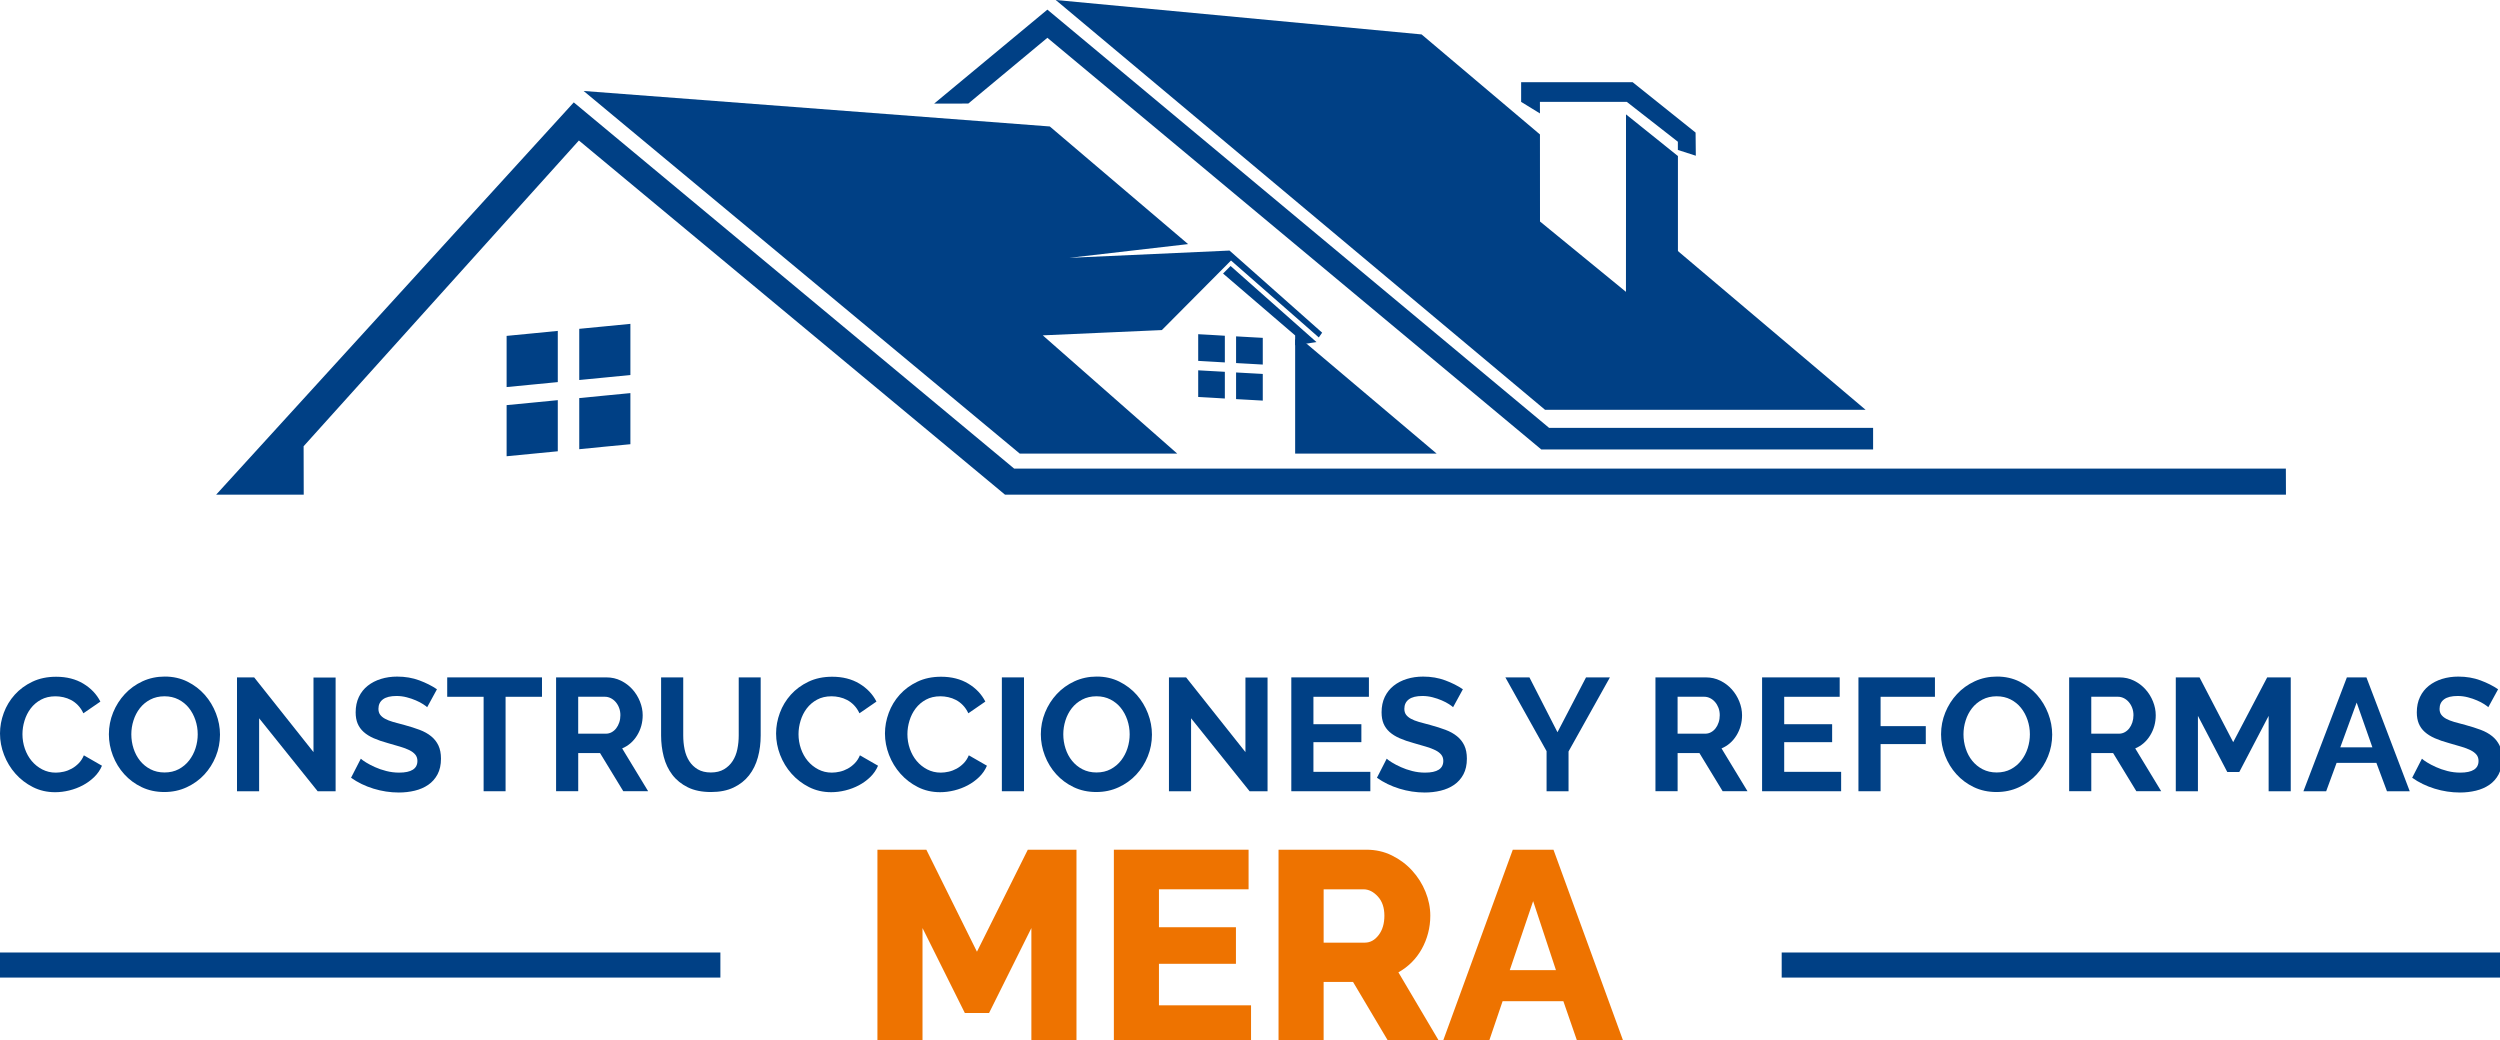 <?xml version="1.0" encoding="utf-8"?>
<!-- Generator: Adobe Illustrator 15.0.0, SVG Export Plug-In . SVG Version: 6.00 Build 0)  -->
<!DOCTYPE svg PUBLIC "-//W3C//DTD SVG 1.1//EN" "http://www.w3.org/Graphics/SVG/1.1/DTD/svg11.dtd">
<svg version="1.1" id="Capa_1" xmlns="http://www.w3.org/2000/svg" xmlns:xlink="http://www.w3.org/1999/xlink" x="0px" y="0px"
	 width="200px" height="83.22px" viewBox="0 0 200 83.22" enable-background="new 0 0 200 83.22" xml:space="preserve">
<g>
	<polygon fill-rule="evenodd" clip-rule="evenodd" fill="#004085" points="114.931,36.287 103.612,36.287 103.612,27.158 
		104.07,27.11 	"/>
	<polygon fill-rule="evenodd" clip-rule="evenodd" fill="#004085" points="46.69,7.278 83.984,10.117 95.048,19.528 85.543,20.627 
		98.362,20.045 105.772,26.614 105.505,26.996 104.18,25.833 98.48,20.841 92.948,26.406 83.421,26.828 94.177,36.287 
		81.579,36.287 	"/>
	<polygon fill-rule="evenodd" clip-rule="evenodd" fill="#004085" points="74.733,8.287 77.463,8.285 83.791,3.023 123.302,35.957 
		123.385,35.957 123.385,35.957 126.006,35.957 149.848,35.957 149.848,34.227 123.924,34.227 83.791,0.77 	"/>
	<polygon fill-rule="evenodd" clip-rule="evenodd" fill="#004085" points="182.876,39.573 182.869,37.49 81.135,37.49 45.902,8.191 
		17.292,39.573 24.298,39.571 24.289,35.699 46.312,11.239 80.4,39.573 	"/>
	<polygon fill-rule="evenodd" clip-rule="evenodd" fill="#004085" points="84.458,0 113.728,2.754 123.196,10.756 123.2,17.719 
		130.076,23.347 130.08,16.572 149.245,32.782 123.601,32.782 	"/>
	<path fill-rule="evenodd" clip-rule="evenodd" fill="#004085" d="M50.432,25.908c-0.681,0.066-1.366,0.133-2.046,0.2
		c-0.678,0.066-1.363,0.132-2.046,0.198c0,0.685,0,1.368,0,2.05c0,0.678,0,1.361,0,2.044c0.683-0.066,1.368-0.137,2.046-0.198
		c0.68-0.071,1.366-0.137,2.046-0.201c0-0.683,0-1.364,0-2.046C50.432,27.276,50.432,26.593,50.432,25.908L50.432,25.908z
		 M44.623,32.012c-0.681,0.066-1.368,0.135-2.048,0.201c-0.68,0.065-1.363,0.131-2.046,0.197c0,0.683,0,1.364,0,2.045
		c0,0.685,0,1.364,0,2.045c0.683-0.066,1.366-0.132,2.046-0.198s1.367-0.135,2.048-0.199c0-0.682,0-1.363,0-2.047
		C44.623,33.375,44.623,32.695,44.623,32.012L44.623,32.012z M44.623,26.472c-0.681,0.067-1.368,0.132-2.048,0.201
		c-0.68,0.066-1.363,0.132-2.046,0.198c0,0.685,0,1.368,0,2.05c0,0.679,0,1.361,0,2.044c0.683-0.066,1.366-0.132,2.046-0.198
		c0.68-0.065,1.367-0.133,2.048-0.199c0-0.683,0-1.364,0-2.045C44.623,27.84,44.623,27.158,44.623,26.472L44.623,26.472z
		 M50.432,31.448c-0.681,0.063-1.366,0.129-2.046,0.198c-0.678,0.065-1.363,0.134-2.046,0.2c0,0.683,0,1.363,0,2.044
		c0,0.681,0,1.366,0,2.046c0.683-0.066,1.368-0.136,2.046-0.203c0.68-0.062,1.366-0.13,2.046-0.196c0-0.68,0-1.361,0-2.046
		C50.432,32.811,50.432,32.13,50.432,31.448z"/>
	<path fill-rule="evenodd" clip-rule="evenodd" fill="#004085" d="M95.856,26.736c0.357,0.018,0.712,0.042,1.067,0.059
		c0.353,0.023,0.71,0.043,1.065,0.064c0,0.353,0,0.71,0,1.065c0,0.357,0,0.712,0,1.07c-0.355-0.025-0.712-0.041-1.065-0.062
		c-0.355-0.02-0.71-0.041-1.067-0.062c0-0.357,0-0.71,0-1.065S95.856,27.093,95.856,26.736L95.856,26.736z M98.886,29.797
		c0.355,0.019,0.712,0.039,1.069,0.059c0.355,0.019,0.713,0.041,1.067,0.059c0,0.358,0,0.713,0,1.07c0,0.355,0,0.71,0,1.063
		c-0.354-0.019-0.712-0.037-1.067-0.06c-0.357-0.018-0.714-0.041-1.069-0.059c0-0.355,0-0.712,0-1.067
		C98.886,30.51,98.886,30.153,98.886,29.797L98.886,29.797z M98.886,26.909c0.355,0.021,0.712,0.037,1.069,0.06
		c0.355,0.018,0.713,0.043,1.067,0.059c0,0.357,0,0.715,0,1.07c0,0.356,0,0.708,0,1.067c-0.354-0.02-0.712-0.041-1.067-0.061
		c-0.357-0.019-0.714-0.039-1.069-0.059c0-0.358,0-0.713,0-1.07C98.886,27.622,98.886,27.262,98.886,26.909L98.886,26.909z
		 M95.856,29.625c0.357,0.018,0.712,0.041,1.067,0.06c0.353,0.022,0.71,0.041,1.065,0.059c0,0.359,0,0.712,0,1.069
		c0,0.355,0,0.713,0,1.068c-0.355-0.022-0.712-0.039-1.065-0.064c-0.355-0.018-0.71-0.037-1.067-0.06c0-0.353,0-0.708,0-1.063
		C95.856,30.337,95.856,29.982,95.856,29.625z"/>
	<polygon fill-rule="evenodd" clip-rule="evenodd" fill="#004085" points="134.234,12.484 130.08,9.149 130.08,28.898 
		134.234,28.898 	"/>
	<polygon fill-rule="evenodd" clip-rule="evenodd" fill="#004085" points="130.145,8.15 123.193,8.15 123.196,9.075 121.691,8.15 
		121.691,6.578 130.615,6.578 135.647,10.606 135.665,12.458 134.229,11.995 134.229,11.339 	"/>
	<polygon fill-rule="evenodd" clip-rule="evenodd" fill="#004085" points="98.446,21.278 97.845,21.883 103.612,26.834 
		103.612,27.624 105.319,27.367 	"/>
</g>
<path fill-rule="evenodd" clip-rule="evenodd" fill="#004085" d="M0,58.681c0-0.556,0.101-1.105,0.302-1.649
	c0.201-0.543,0.494-1.028,0.878-1.456c0.385-0.427,0.855-0.774,1.412-1.039C3.147,54.272,3.78,54.14,4.49,54.14
	c0.839,0,1.563,0.184,2.174,0.551c0.612,0.368,1.066,0.847,1.366,1.437l-1.36,0.936c-0.12-0.256-0.265-0.472-0.436-0.647
	C6.063,56.241,5.879,56.102,5.683,56c-0.197-0.103-0.402-0.178-0.616-0.225c-0.214-0.047-0.423-0.071-0.628-0.071
	c-0.445,0-0.832,0.09-1.161,0.27c-0.33,0.179-0.603,0.413-0.821,0.699c-0.218,0.287-0.382,0.612-0.494,0.976
	c-0.112,0.363-0.167,0.725-0.167,1.083c0,0.402,0.064,0.789,0.192,1.161c0.128,0.372,0.31,0.699,0.545,0.981
	c0.235,0.282,0.518,0.509,0.847,0.68s0.69,0.257,1.083,0.257c0.206,0,0.42-0.026,0.642-0.077c0.223-0.051,0.435-0.133,0.635-0.244
	c0.202-0.111,0.387-0.254,0.559-0.43c0.171-0.175,0.308-0.387,0.41-0.634l1.449,0.833c-0.145,0.342-0.353,0.644-0.622,0.905
	c-0.27,0.261-0.573,0.481-0.911,0.661c-0.338,0.179-0.699,0.316-1.084,0.411c-0.385,0.094-0.762,0.141-1.129,0.141
	c-0.65,0-1.245-0.137-1.784-0.411c-0.539-0.273-1.002-0.631-1.392-1.071s-0.693-0.94-0.91-1.5C0.109,59.833,0,59.263,0,58.681z"/>
<path fill-rule="evenodd" clip-rule="evenodd" fill="#004085" d="M13.149,63.362c-0.667,0-1.272-0.13-1.815-0.391
	c-0.543-0.26-1.01-0.607-1.398-1.039c-0.39-0.432-0.691-0.926-0.905-1.482c-0.213-0.556-0.32-1.124-0.32-1.706
	c0-0.607,0.113-1.188,0.339-1.745c0.227-0.555,0.539-1.047,0.937-1.475c0.397-0.428,0.87-0.768,1.417-1.021
	c0.547-0.252,1.142-0.378,1.783-0.378c0.658,0,1.26,0.135,1.803,0.404c0.543,0.27,1.007,0.623,1.392,1.059
	c0.385,0.437,0.684,0.932,0.897,1.488c0.214,0.556,0.321,1.121,0.321,1.693c0,0.607-0.111,1.187-0.334,1.738
	c-0.222,0.551-0.53,1.039-0.923,1.462c-0.393,0.423-0.864,0.761-1.411,1.013C14.384,63.237,13.79,63.362,13.149,63.362
	L13.149,63.362z M10.506,58.745c0,0.394,0.06,0.774,0.179,1.142c0.12,0.368,0.293,0.692,0.52,0.975
	c0.227,0.282,0.505,0.509,0.834,0.679c0.33,0.171,0.703,0.257,1.123,0.257c0.427,0,0.806-0.088,1.135-0.263
	c0.33-0.175,0.607-0.408,0.834-0.7c0.226-0.291,0.397-0.618,0.513-0.981s0.173-0.733,0.173-1.11c0-0.394-0.062-0.774-0.186-1.142
	c-0.125-0.368-0.299-0.692-0.526-0.975c-0.227-0.282-0.504-0.506-0.834-0.673c-0.33-0.167-0.699-0.251-1.109-0.251
	c-0.428,0-0.808,0.088-1.142,0.264s-0.612,0.406-0.834,0.692c-0.223,0.287-0.391,0.611-0.507,0.975
	C10.563,57.999,10.506,58.369,10.506,58.745z"/>
<polygon fill-rule="evenodd" clip-rule="evenodd" fill="#004085" points="20.73,57.462 20.73,63.299 18.96,63.299 18.96,54.191 
	20.333,54.191 25.079,60.168 25.079,54.204 26.849,54.204 26.849,63.299 25.412,63.299 "/>
<path fill-rule="evenodd" clip-rule="evenodd" fill="#004085" d="M34.174,56.577c-0.061-0.06-0.169-0.141-0.328-0.243
	c-0.158-0.104-0.351-0.204-0.577-0.302c-0.226-0.099-0.472-0.182-0.737-0.25c-0.265-0.068-0.535-0.103-0.808-0.103
	c-0.487,0-0.851,0.09-1.09,0.27s-0.359,0.432-0.359,0.757c0,0.188,0.045,0.344,0.135,0.468s0.22,0.233,0.391,0.327
	c0.171,0.094,0.387,0.18,0.648,0.256c0.26,0.077,0.563,0.159,0.905,0.244c0.444,0.12,0.849,0.249,1.212,0.385
	c0.364,0.137,0.671,0.308,0.923,0.513c0.253,0.205,0.447,0.451,0.584,0.738c0.136,0.286,0.205,0.639,0.205,1.058
	c0,0.488-0.091,0.905-0.275,1.251c-0.184,0.347-0.432,0.626-0.744,0.84c-0.312,0.214-0.671,0.37-1.077,0.468
	c-0.407,0.098-0.832,0.147-1.276,0.147c-0.685,0-1.36-0.103-2.027-0.308s-1.266-0.496-1.796-0.872l0.783-1.527
	c0.077,0.077,0.216,0.178,0.417,0.302c0.2,0.124,0.438,0.249,0.711,0.372c0.273,0.124,0.577,0.229,0.911,0.314
	c0.333,0.085,0.675,0.128,1.026,0.128c0.975,0,1.462-0.313,1.462-0.937c0-0.197-0.056-0.363-0.167-0.5
	c-0.111-0.137-0.269-0.257-0.475-0.359c-0.205-0.103-0.453-0.197-0.744-0.282c-0.291-0.086-0.616-0.18-0.975-0.283
	c-0.437-0.119-0.815-0.25-1.136-0.391s-0.588-0.308-0.802-0.5c-0.213-0.192-0.374-0.415-0.481-0.667s-0.161-0.554-0.161-0.904
	c0-0.462,0.086-0.873,0.257-1.232c0.171-0.359,0.408-0.658,0.712-0.897c0.303-0.239,0.656-0.421,1.058-0.545
	c0.402-0.124,0.834-0.186,1.295-0.186c0.642,0,1.232,0.101,1.771,0.302c0.539,0.201,1.009,0.438,1.411,0.712L34.174,56.577z"/>
<polygon fill-rule="evenodd" clip-rule="evenodd" fill="#004085" points="43.359,55.743 40.446,55.743 40.446,63.299 38.689,63.299 
	38.689,55.743 35.777,55.743 35.777,54.191 43.359,54.191 "/>
<path fill-rule="evenodd" clip-rule="evenodd" fill="#004085" d="M44.487,63.299v-9.108h4.028c0.419,0,0.806,0.088,1.161,0.263
	c0.354,0.175,0.66,0.406,0.917,0.692c0.257,0.287,0.458,0.611,0.603,0.975c0.146,0.363,0.219,0.729,0.219,1.096
	c0,0.59-0.148,1.127-0.443,1.61c-0.295,0.483-0.696,0.832-1.199,1.046l2.078,3.425h-1.988l-1.86-3.054h-1.745v3.054H44.487
	L44.487,63.299z M46.257,58.694h2.219c0.163,0,0.315-0.039,0.456-0.116c0.141-0.077,0.263-0.182,0.365-0.314
	c0.103-0.133,0.184-0.289,0.244-0.469c0.06-0.18,0.09-0.372,0.09-0.578c0-0.213-0.034-0.41-0.103-0.59
	c-0.068-0.179-0.161-0.335-0.276-0.468c-0.115-0.133-0.248-0.235-0.397-0.309c-0.15-0.072-0.302-0.109-0.456-0.109h-2.143V58.694z"
	/>
<path fill-rule="evenodd" clip-rule="evenodd" fill="#004085" d="M56.866,61.798c0.419,0,0.772-0.085,1.059-0.257
	c0.286-0.17,0.517-0.393,0.692-0.667c0.175-0.274,0.3-0.588,0.372-0.943c0.073-0.355,0.109-0.721,0.109-1.097v-4.644h1.757v4.644
	c0,0.624-0.075,1.21-0.225,1.757c-0.15,0.547-0.385,1.026-0.706,1.437c-0.321,0.41-0.733,0.735-1.238,0.975
	c-0.504,0.24-1.107,0.359-1.808,0.359c-0.727,0-1.345-0.125-1.854-0.378c-0.508-0.252-0.921-0.585-1.237-1
	c-0.316-0.414-0.546-0.896-0.687-1.443c-0.141-0.547-0.212-1.116-0.212-1.706v-4.644h1.771v4.644c0,0.385,0.036,0.754,0.108,1.109
	c0.073,0.355,0.197,0.669,0.372,0.943c0.176,0.273,0.404,0.494,0.687,0.661C56.109,61.715,56.456,61.798,56.866,61.798z"/>
<path fill-rule="evenodd" clip-rule="evenodd" fill="#004085" d="M62.087,58.681c0-0.556,0.101-1.105,0.301-1.649
	c0.201-0.543,0.494-1.028,0.878-1.456c0.385-0.427,0.856-0.774,1.412-1.039c0.556-0.266,1.188-0.398,1.898-0.398
	c0.838,0,1.563,0.184,2.174,0.551c0.611,0.368,1.067,0.847,1.366,1.437l-1.359,0.936c-0.12-0.256-0.266-0.472-0.437-0.647
	c-0.17-0.175-0.354-0.314-0.551-0.417c-0.197-0.103-0.402-0.178-0.616-0.225c-0.213-0.047-0.423-0.071-0.628-0.071
	c-0.445,0-0.832,0.09-1.161,0.27c-0.33,0.179-0.603,0.413-0.822,0.699c-0.218,0.287-0.382,0.612-0.494,0.976
	c-0.111,0.363-0.167,0.725-0.167,1.083c0,0.402,0.064,0.789,0.192,1.161c0.128,0.372,0.31,0.699,0.545,0.981
	c0.235,0.282,0.518,0.509,0.847,0.68s0.69,0.257,1.083,0.257c0.206,0,0.419-0.026,0.642-0.077s0.434-0.133,0.634-0.244
	c0.202-0.111,0.388-0.254,0.559-0.43c0.171-0.175,0.308-0.387,0.41-0.634l1.45,0.833c-0.145,0.342-0.353,0.644-0.622,0.905
	c-0.27,0.261-0.573,0.481-0.911,0.661c-0.337,0.179-0.699,0.316-1.084,0.411c-0.384,0.094-0.761,0.141-1.129,0.141
	c-0.65,0-1.244-0.137-1.783-0.411c-0.539-0.273-1.003-0.631-1.392-1.071c-0.39-0.44-0.693-0.94-0.912-1.5
	C62.196,59.833,62.087,59.263,62.087,58.681z"/>
<path fill-rule="evenodd" clip-rule="evenodd" fill="#004085" d="M70.797,58.681c0-0.556,0.1-1.105,0.302-1.649
	c0.2-0.543,0.494-1.028,0.878-1.456c0.385-0.427,0.855-0.774,1.412-1.039c0.555-0.266,1.188-0.398,1.898-0.398
	c0.838,0,1.563,0.184,2.174,0.551c0.612,0.368,1.067,0.847,1.366,1.437l-1.359,0.936c-0.12-0.256-0.266-0.472-0.437-0.647
	c-0.17-0.175-0.355-0.314-0.551-0.417c-0.197-0.103-0.402-0.178-0.616-0.225c-0.214-0.047-0.423-0.071-0.628-0.071
	c-0.445,0-0.832,0.09-1.161,0.27c-0.33,0.179-0.603,0.413-0.821,0.699c-0.218,0.287-0.383,0.612-0.494,0.976
	c-0.111,0.363-0.167,0.725-0.167,1.083c0,0.402,0.064,0.789,0.192,1.161c0.129,0.372,0.31,0.699,0.545,0.981
	c0.235,0.282,0.518,0.509,0.847,0.68s0.69,0.257,1.084,0.257c0.205,0,0.419-0.026,0.641-0.077c0.222-0.051,0.435-0.133,0.635-0.244
	c0.201-0.111,0.387-0.254,0.558-0.43c0.171-0.175,0.308-0.387,0.41-0.634l1.45,0.833c-0.146,0.342-0.353,0.644-0.623,0.905
	c-0.269,0.261-0.573,0.481-0.91,0.661c-0.338,0.179-0.7,0.316-1.084,0.411c-0.385,0.094-0.761,0.141-1.129,0.141
	c-0.65,0-1.245-0.137-1.784-0.411c-0.538-0.273-1.002-0.631-1.391-1.071c-0.39-0.44-0.693-0.94-0.912-1.5
	C70.907,59.833,70.797,59.263,70.797,58.681z"/>
<rect x="80.149" y="54.191" fill-rule="evenodd" clip-rule="evenodd" fill="#004085" width="1.771" height="9.108"/>
<path fill-rule="evenodd" clip-rule="evenodd" fill="#004085" d="M87.705,63.362c-0.667,0-1.272-0.13-1.815-0.391
	c-0.543-0.26-1.009-0.607-1.398-1.039c-0.39-0.432-0.691-0.926-0.904-1.482c-0.214-0.556-0.321-1.124-0.321-1.706
	c0-0.607,0.113-1.188,0.339-1.745c0.227-0.555,0.539-1.047,0.937-1.475c0.398-0.428,0.871-0.768,1.418-1.021
	c0.547-0.252,1.141-0.378,1.783-0.378c0.658,0,1.259,0.135,1.802,0.404c0.543,0.27,1.007,0.623,1.392,1.059
	c0.385,0.437,0.685,0.932,0.898,1.488c0.213,0.556,0.32,1.121,0.32,1.693c0,0.607-0.111,1.187-0.333,1.738
	c-0.222,0.551-0.53,1.039-0.923,1.462c-0.393,0.423-0.863,0.761-1.411,1.013C88.94,63.237,88.346,63.362,87.705,63.362
	L87.705,63.362z M85.063,58.745c0,0.394,0.06,0.774,0.18,1.142c0.119,0.368,0.292,0.692,0.52,0.975
	c0.227,0.282,0.504,0.509,0.833,0.679c0.33,0.171,0.704,0.257,1.122,0.257c0.428,0,0.807-0.088,1.135-0.263
	c0.329-0.175,0.607-0.408,0.834-0.7c0.226-0.291,0.397-0.618,0.513-0.981c0.116-0.363,0.173-0.733,0.173-1.11
	c0-0.394-0.063-0.774-0.186-1.142c-0.124-0.368-0.3-0.692-0.526-0.975c-0.227-0.282-0.505-0.506-0.834-0.673
	c-0.329-0.167-0.699-0.251-1.11-0.251c-0.427,0-0.808,0.088-1.142,0.264c-0.333,0.175-0.611,0.406-0.834,0.692
	c-0.222,0.287-0.391,0.611-0.506,0.975C85.12,57.999,85.063,58.369,85.063,58.745z"/>
<polygon fill-rule="evenodd" clip-rule="evenodd" fill="#004085" points="95.286,57.462 95.286,63.299 93.516,63.299 93.516,54.191 
	94.889,54.191 99.635,60.168 99.635,54.204 101.404,54.204 101.404,63.299 99.968,63.299 "/>
<polygon fill-rule="evenodd" clip-rule="evenodd" fill="#004085" points="109.628,61.747 109.628,63.299 103.305,63.299 
	103.305,54.191 109.513,54.191 109.513,55.743 105.074,55.743 105.074,57.937 108.91,57.937 108.91,59.373 105.074,59.373 
	105.074,61.747 "/>
<path fill-rule="evenodd" clip-rule="evenodd" fill="#004085" d="M116.247,56.577c-0.061-0.06-0.169-0.141-0.326-0.243
	c-0.159-0.104-0.352-0.204-0.578-0.302c-0.226-0.099-0.473-0.182-0.738-0.25c-0.265-0.068-0.533-0.103-0.808-0.103
	c-0.487,0-0.852,0.09-1.09,0.27c-0.239,0.18-0.359,0.432-0.359,0.757c0,0.188,0.045,0.344,0.135,0.468s0.221,0.233,0.391,0.327
	c0.171,0.094,0.387,0.18,0.647,0.256c0.262,0.077,0.563,0.159,0.905,0.244c0.444,0.12,0.849,0.249,1.212,0.385
	s0.672,0.308,0.923,0.513c0.254,0.205,0.448,0.451,0.585,0.738c0.135,0.286,0.205,0.639,0.205,1.058
	c0,0.488-0.092,0.905-0.276,1.251c-0.185,0.347-0.432,0.626-0.744,0.84c-0.312,0.214-0.671,0.37-1.077,0.468
	s-0.831,0.147-1.276,0.147c-0.685,0-1.359-0.103-2.026-0.308s-1.267-0.496-1.796-0.872l0.781-1.527
	c0.079,0.077,0.217,0.178,0.418,0.302c0.2,0.124,0.438,0.249,0.712,0.372c0.272,0.124,0.576,0.229,0.91,0.314
	c0.334,0.085,0.676,0.128,1.027,0.128c0.975,0,1.461-0.313,1.461-0.937c0-0.197-0.055-0.363-0.166-0.5
	c-0.111-0.137-0.269-0.257-0.476-0.359c-0.204-0.103-0.452-0.197-0.743-0.282c-0.29-0.086-0.615-0.18-0.976-0.283
	c-0.436-0.119-0.813-0.25-1.134-0.391c-0.321-0.141-0.589-0.308-0.804-0.5c-0.212-0.192-0.373-0.415-0.48-0.667
	c-0.105-0.252-0.159-0.554-0.159-0.904c0-0.462,0.084-0.873,0.255-1.232c0.173-0.359,0.409-0.658,0.713-0.897
	c0.303-0.239,0.656-0.421,1.058-0.545c0.403-0.124,0.834-0.186,1.297-0.186c0.641,0,1.23,0.101,1.77,0.302
	c0.539,0.201,1.01,0.438,1.411,0.712L116.247,56.577z"/>
<polygon fill-rule="evenodd" clip-rule="evenodd" fill="#004085" points="122.354,54.191 124.598,58.578 126.882,54.191 
	128.793,54.191 125.483,60.117 125.483,63.299 123.726,63.299 123.726,60.092 120.429,54.191 "/>
<path fill-rule="evenodd" clip-rule="evenodd" fill="#004085" d="M132.436,63.299v-9.108h4.029c0.418,0,0.806,0.088,1.16,0.263
	s0.66,0.406,0.917,0.692s0.457,0.611,0.603,0.975c0.146,0.363,0.219,0.729,0.219,1.096c0,0.59-0.147,1.127-0.442,1.61
	c-0.296,0.483-0.695,0.832-1.2,1.046l2.078,3.425h-1.988l-1.859-3.054h-1.744v3.054H132.436L132.436,63.299z M134.207,58.694h2.22
	c0.161,0,0.313-0.039,0.454-0.116c0.141-0.077,0.263-0.182,0.365-0.314c0.104-0.133,0.185-0.289,0.244-0.469
	c0.061-0.18,0.09-0.372,0.09-0.578c0-0.213-0.034-0.41-0.102-0.59c-0.069-0.179-0.161-0.335-0.277-0.468
	c-0.115-0.133-0.248-0.235-0.397-0.309c-0.148-0.072-0.302-0.109-0.456-0.109h-2.141V58.694z"/>
<polygon fill-rule="evenodd" clip-rule="evenodd" fill="#004085" points="147.291,61.747 147.291,63.299 140.967,63.299 
	140.967,54.191 147.175,54.191 147.175,55.743 142.736,55.743 142.736,57.937 146.571,57.937 146.571,59.373 142.736,59.373 
	142.736,61.747 "/>
<polygon fill-rule="evenodd" clip-rule="evenodd" fill="#004085" points="148.676,63.299 148.676,54.191 154.795,54.191 
	154.795,55.743 150.447,55.743 150.447,58.091 154.063,58.091 154.063,59.527 150.447,59.527 150.447,63.299 "/>
<path fill-rule="evenodd" clip-rule="evenodd" fill="#004085" d="M159.721,63.362c-0.666,0-1.271-0.13-1.815-0.391
	c-0.542-0.26-1.009-0.607-1.397-1.039s-0.691-0.926-0.903-1.482c-0.215-0.556-0.321-1.124-0.321-1.706
	c0-0.607,0.112-1.188,0.339-1.745c0.227-0.555,0.538-1.047,0.938-1.475c0.396-0.428,0.869-0.768,1.417-1.021
	c0.546-0.252,1.142-0.378,1.783-0.378c0.659,0,1.259,0.135,1.803,0.404c0.542,0.27,1.006,0.623,1.392,1.059
	c0.385,0.437,0.684,0.932,0.897,1.488c0.214,0.556,0.321,1.121,0.321,1.693c0,0.607-0.111,1.187-0.334,1.738
	c-0.223,0.551-0.529,1.039-0.924,1.462c-0.394,0.423-0.864,0.761-1.41,1.013C160.957,63.237,160.362,63.362,159.721,63.362
	L159.721,63.362z M157.079,58.745c0,0.394,0.059,0.774,0.18,1.142c0.118,0.368,0.292,0.692,0.52,0.975
	c0.227,0.282,0.504,0.509,0.833,0.679c0.33,0.171,0.703,0.257,1.122,0.257c0.428,0,0.807-0.088,1.136-0.263
	c0.329-0.175,0.607-0.408,0.834-0.7c0.227-0.291,0.397-0.618,0.513-0.981c0.116-0.363,0.174-0.733,0.174-1.11
	c0-0.394-0.063-0.774-0.187-1.142s-0.299-0.692-0.526-0.975c-0.227-0.282-0.503-0.506-0.833-0.673
	c-0.329-0.167-0.7-0.251-1.11-0.251c-0.428,0-0.808,0.088-1.141,0.264c-0.334,0.175-0.612,0.406-0.835,0.692
	c-0.222,0.287-0.391,0.611-0.506,0.975C157.137,57.999,157.079,58.369,157.079,58.745z"/>
<path fill-rule="evenodd" clip-rule="evenodd" fill="#004085" d="M165.532,63.299v-9.108h4.028c0.419,0,0.806,0.088,1.16,0.263
	c0.355,0.175,0.661,0.406,0.917,0.692c0.258,0.287,0.459,0.611,0.604,0.975c0.146,0.363,0.218,0.729,0.218,1.096
	c0,0.59-0.147,1.127-0.442,1.61c-0.295,0.483-0.695,0.832-1.199,1.046l2.078,3.425h-1.988l-1.86-3.054h-1.745v3.054H165.532
	L165.532,63.299z M167.302,58.694h2.22c0.163,0,0.314-0.039,0.456-0.116s0.262-0.182,0.366-0.314
	c0.102-0.133,0.183-0.289,0.243-0.469c0.059-0.18,0.09-0.372,0.09-0.578c0-0.213-0.034-0.41-0.103-0.59
	c-0.068-0.179-0.161-0.335-0.276-0.468c-0.115-0.133-0.249-0.235-0.397-0.309c-0.15-0.072-0.302-0.109-0.455-0.109h-2.144V58.694z"
	/>
<polygon fill-rule="evenodd" clip-rule="evenodd" fill="#004085" points="181.491,63.299 181.491,57.269 179.144,61.759 
	178.182,61.759 175.834,57.269 175.834,63.299 174.063,63.299 174.063,54.191 175.962,54.191 178.656,59.373 181.375,54.191 
	183.26,54.191 183.26,63.299 "/>
<path fill-rule="evenodd" clip-rule="evenodd" fill="#004085" d="M187.75,54.191h1.564l3.465,9.108h-1.822l-0.847-2.271h-3.182
	l-0.834,2.271h-1.82L187.75,54.191L187.75,54.191z M189.79,59.784l-1.257-3.579l-1.309,3.579H189.79z"/>
<path fill-rule="evenodd" clip-rule="evenodd" fill="#004085" d="M199.064,56.577c-0.061-0.06-0.169-0.141-0.327-0.243
	c-0.158-0.104-0.351-0.204-0.578-0.302c-0.225-0.099-0.473-0.182-0.736-0.25c-0.265-0.068-0.534-0.103-0.809-0.103
	c-0.488,0-0.851,0.09-1.09,0.27s-0.359,0.432-0.359,0.757c0,0.188,0.044,0.344,0.135,0.468c0.09,0.124,0.22,0.233,0.391,0.327
	c0.172,0.094,0.388,0.18,0.648,0.256c0.26,0.077,0.563,0.159,0.904,0.244c0.443,0.12,0.849,0.249,1.212,0.385
	c0.364,0.137,0.671,0.308,0.924,0.513c0.252,0.205,0.446,0.451,0.585,0.738c0.137,0.286,0.204,0.639,0.204,1.058
	c0,0.488-0.093,0.905-0.276,1.251c-0.184,0.347-0.432,0.626-0.744,0.84c-0.312,0.214-0.671,0.37-1.076,0.468
	c-0.407,0.098-0.833,0.147-1.277,0.147c-0.684,0-1.359-0.103-2.027-0.308c-0.665-0.206-1.265-0.496-1.795-0.872l0.782-1.527
	c0.077,0.077,0.216,0.178,0.417,0.302c0.2,0.124,0.438,0.249,0.712,0.372c0.274,0.124,0.577,0.229,0.911,0.314
	c0.332,0.085,0.676,0.128,1.025,0.128c0.976,0,1.463-0.313,1.463-0.937c0-0.197-0.056-0.363-0.166-0.5
	c-0.112-0.137-0.271-0.257-0.475-0.359c-0.206-0.103-0.454-0.197-0.745-0.282c-0.29-0.086-0.615-0.18-0.975-0.283
	c-0.437-0.119-0.814-0.25-1.136-0.391c-0.32-0.141-0.587-0.308-0.802-0.5c-0.214-0.192-0.374-0.415-0.48-0.667
	s-0.16-0.554-0.16-0.904c0-0.462,0.084-0.873,0.257-1.232c0.17-0.359,0.408-0.658,0.711-0.897c0.304-0.239,0.657-0.421,1.058-0.545
	c0.403-0.124,0.835-0.186,1.297-0.186c0.641,0,1.231,0.101,1.77,0.302c0.54,0.201,1.01,0.438,1.411,0.712L199.064,56.577z"/>
<rect x="0" y="76.2" fill-rule="evenodd" clip-rule="evenodd" fill="#004085" width="57.631" height="2.006"/>
<polygon fill-rule="evenodd" clip-rule="evenodd" fill="#EE7300" points="82.51,83.593 82.51,74.245 79.124,81.041 77.188,81.041 
	73.801,74.245 73.801,83.593 70.194,83.593 70.194,67.977 74.108,67.977 78.156,76.137 82.224,67.977 86.118,67.977 86.118,83.593 
	"/>
<polygon fill-rule="evenodd" clip-rule="evenodd" fill="#EE7300" points="100.083,80.426 100.083,83.593 89.109,83.593 
	89.109,67.977 99.886,67.977 99.886,71.144 92.716,71.144 92.716,74.179 98.875,74.179 98.875,77.104 92.716,77.104 92.716,80.426 
	"/>
<path fill-rule="evenodd" clip-rule="evenodd" fill="#EE7300" d="M102.283,83.593V67.977h7.039c0.733,0,1.411,0.153,2.033,0.461
	c0.624,0.308,1.163,0.711,1.617,1.21c0.454,0.498,0.811,1.062,1.067,1.693c0.256,0.631,0.385,1.269,0.385,1.913
	c0,0.485-0.059,0.95-0.177,1.397c-0.116,0.447-0.286,0.869-0.506,1.265c-0.221,0.396-0.487,0.752-0.803,1.067
	s-0.671,0.583-1.066,0.803l3.432,5.807h-4.068l-2.992-5.037h-2.354v5.037H102.283L102.283,83.593z M105.89,75.411h3.3
	c0.426,0,0.792-0.201,1.101-0.604c0.308-0.403,0.46-0.92,0.46-1.551c0-0.645-0.174-1.158-0.526-1.539
	c-0.352-0.382-0.732-0.572-1.145-0.572h-3.189V75.411z"/>
<path fill-rule="evenodd" clip-rule="evenodd" fill="#EE7300" d="M121.023,67.977h3.255l5.696,15.616h-3.695l-1.21-3.497h-4.861
	l-1.188,3.497h-3.694L121.023,67.977L121.023,67.977z M124.476,77.61l-1.825-5.521l-1.869,5.521H124.476z"/>
<rect x="142.535" y="76.2" fill-rule="evenodd" clip-rule="evenodd" fill="#004085" width="57.633" height="2.006"/>
</svg>
